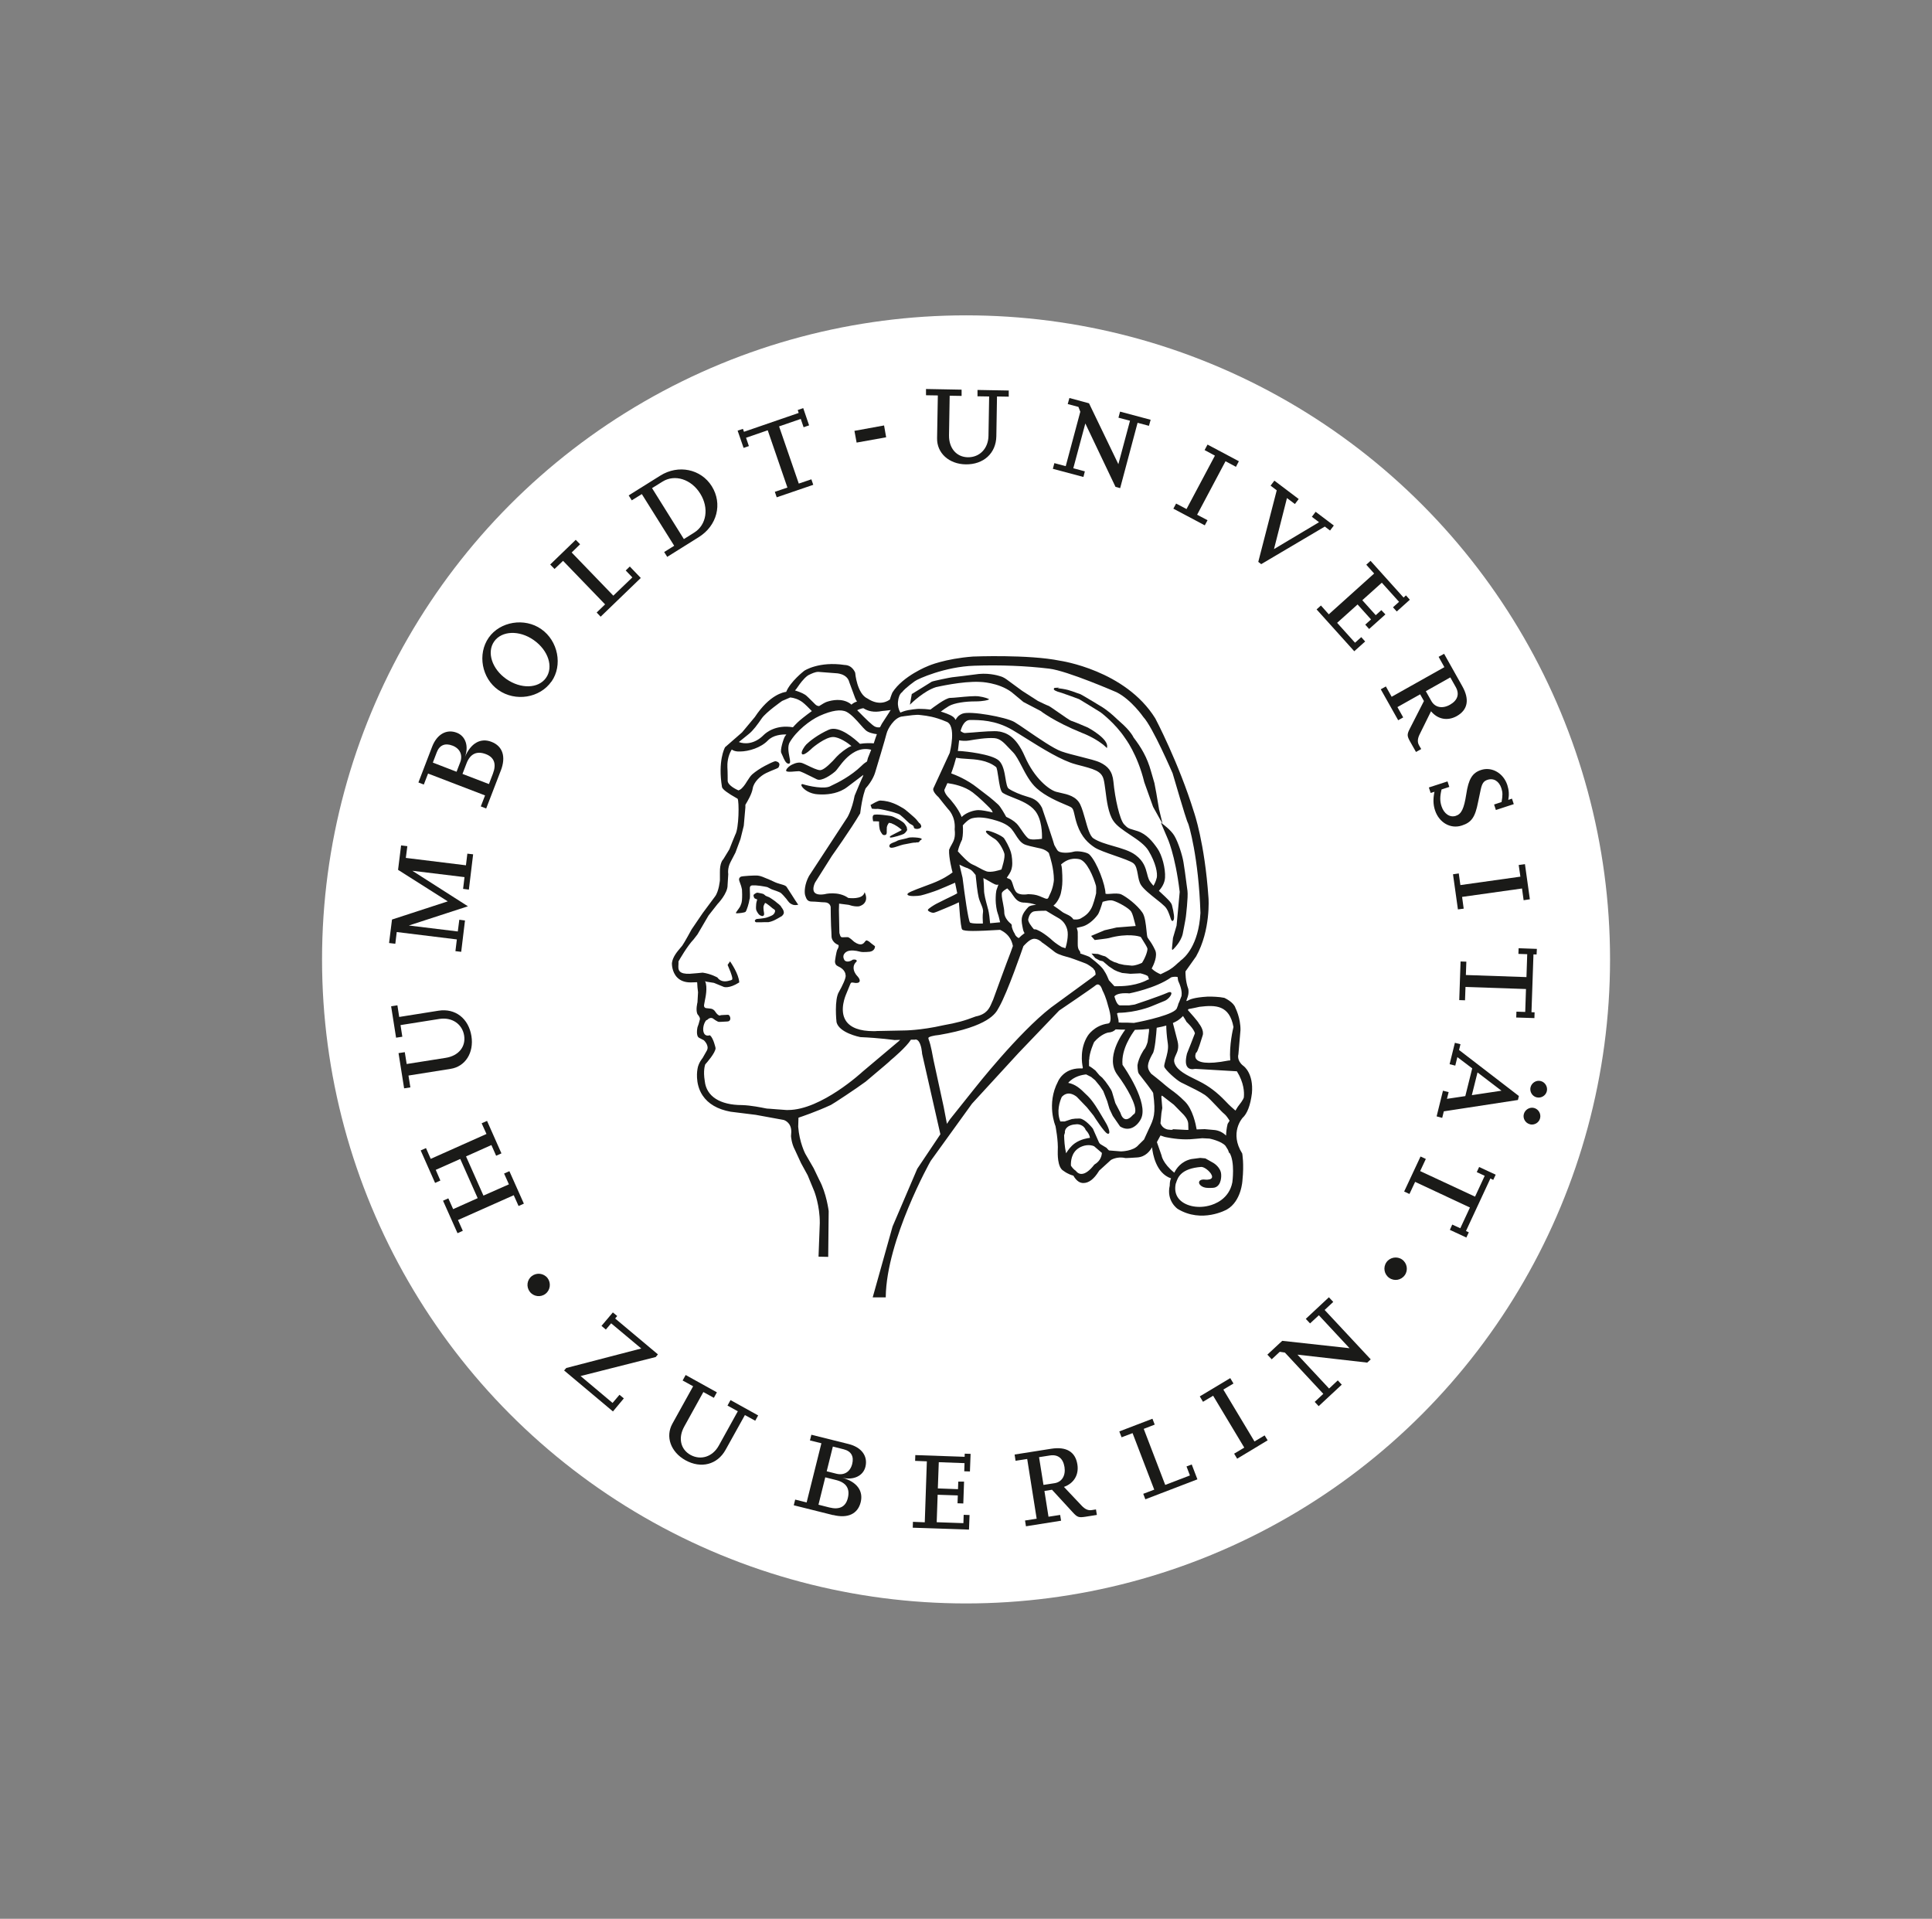 <?xml version="1.0" encoding="UTF-8"?><svg xmlns="http://www.w3.org/2000/svg" viewBox="0 0 204.09 202.68"><rect x="0" y="0" width="204.09" height="202.68" fill="#808080" stroke="none"/><defs><style>.cls-1{fill:none;}.cls-2{fill:#fff;}.cls-3{fill:#1a1a18;}</style></defs><g id="Bounding_Box"><rect class="cls-1" width="204.09" height="202.68"/></g><g id="Logo_Siegel"><circle class="cls-2" cx="102.05" cy="101.34" r="68.03"/><g><g><g><path class="cls-3" d="m57.63,136.66c.51-.39.6-1.15.21-1.66-.41-.52-1.15-.6-1.66-.21-.52.4-.61,1.14-.21,1.66.39.51,1.14.62,1.66.21h0Z"/><polygon class="cls-3" points="65.9 147.71 65.44 147.33 64.71 148.19 61.33 145.35 69.27 143.34 69.5 143.06 64.98 139.27 65.2 139.01 64.74 138.63 63.54 140.05 64 140.44 64.56 139.78 67.74 142.44 59.82 144.5 59.59 144.76 64.75 149.09 65.9 147.71 65.9 147.71"/><path class="cls-3" d="m80.09,149.51l-2.92-1.62-.32.58,1.09.6-2.01,3.63c-.65,1.18-1.9,1.58-2.99.98-1.06-.59-1.32-1.8-.66-2.99l2.02-3.65,1.11.61.32-.58-3.3-1.83-.32.58,1.11.61-2.19,3.95c-.76,1.37-.18,2.99,1.37,3.86,1.66.92,3.38.47,4.25-1.1l2.04-3.67,1.09.6.32-.58h0Z"/><path class="cls-3" d="m88.02,160.03c1.53.38,2.59-.11,2.9-1.35.3-1.21-.41-2.16-1.94-2.59,1.18.29,2.2-.19,2.44-1.15.28-1.13-.41-2.07-1.78-2.41l-3.93-.98-.15.6,1.21.3-1.56,6.25-1.21-.3-.15.6,4.16,1.04h0Zm-.84-3.98l1.16.29c1.06.27,1.47.91,1.22,1.91-.23.92-.89,1.25-1.96.98l-1.14-.29.72-2.9h0Zm.81-3.25l1.14.29c.79.2,1.1.75.89,1.56-.21.82-.85,1.22-1.66,1.02l-1.03-.26.65-2.61h0Z"/><polygon class="cls-3" points="102.42 160.03 101.8 160.01 101.77 160.89 98.95 160.79 99.05 157.89 101.18 157.96 101.15 158.79 101.76 158.81 101.84 156.5 101.23 156.5 101.2 157.3 99.07 157.22 99.17 154.45 101.89 154.55 101.86 155.41 102.46 155.43 102.53 153.57 101.91 153.55 101.9 153.88 96.69 153.7 96.67 154.31 97.91 154.36 97.69 160.8 96.44 160.75 96.42 161.37 102.36 161.57 102.42 160.03 102.42 160.03"/><path class="cls-3" d="m115.78,159.44l-.46.07c-.36.06-.7-.09-1.05-.46l-1.88-1.99c1.05-.37,1.6-1.28,1.42-2.38-.21-1.33-1.17-1.9-2.76-1.65l-3.87.61.1.66,1.23-.19,1,6.31-1.23.19.1.61,3.71-.59-.1-.61-1.23.19-.43-2.72.8-.13,2.17,2.36c.51.56.65.6,1.37.49l1.2-.19-.1-.61h0Zm-6.02-5.52l1.15-.18c.85-.13,1.39.3,1.54,1.22.14.9-.27,1.59-1.06,1.71l-1.16.18-.47-2.94h0Z"/><polygon class="cls-3" points="125.89 154.69 125.34 154.9 125.7 155.85 123.09 156.85 120.82 150.93 121.98 150.48 121.74 149.86 118.24 151.2 118.48 151.82 119.64 151.38 121.93 157.35 120.77 157.79 120.99 158.37 126.49 156.26 125.89 154.69 125.89 154.69"/><polygon class="cls-3" points="133.59 151.62 132.52 152.26 129.23 146.78 130.3 146.14 129.96 145.57 126.74 147.5 127.08 148.07 128.15 147.43 131.44 152.91 130.37 153.55 130.69 154.08 133.91 152.14 133.59 151.62 133.59 151.62"/><polygon class="cls-3" points="139.93 138.37 140.84 137.52 140.38 137.03 137.94 139.31 138.39 139.79 139.32 138.93 142.56 142.41 135.45 141.63 133.88 143.09 134.34 143.58 135.19 142.79 135.73 142.87 139.79 147.23 138.88 148.08 139.3 148.53 141.74 146.26 141.32 145.81 140.4 146.67 137.06 143.09 144.43 143.93 144.8 143.59 139.93 138.37 139.93 138.37"/><path class="cls-3" d="m148.11,133.04c-.53-.37-1.28-.24-1.65.29-.38.54-.24,1.28.29,1.65.54.38,1.27.25,1.65-.29.37-.52.25-1.27-.29-1.65h0Z"/><polygon class="cls-3" points="50.88 118.65 51.39 119.78 45.5 122.41 45 121.27 44.44 121.52 45.96 124.95 46.52 124.7 46.03 123.57 48.62 122.42 50.46 126.56 47.87 127.72 47.36 126.58 46.8 126.83 48.33 130.26 48.89 130.01 48.38 128.87 54.27 126.25 54.78 127.39 55.34 127.14 53.81 123.71 53.25 123.96 53.76 125.1 51.07 126.29 49.23 122.15 51.91 120.95 52.41 122.08 52.97 121.83 51.45 118.4 50.88 118.65 50.88 118.65"/><path class="cls-3" d="m41.32,106.31l.52,3.3.66-.1-.19-1.23,4.1-.65c1.33-.21,2.42.53,2.62,1.75.19,1.2-.6,2.15-1.95,2.36l-4.12.65-.2-1.25-.66.1.59,3.72.66-.1-.2-1.25,4.46-.71c1.54-.24,2.47-1.7,2.19-3.46-.3-1.87-1.71-2.96-3.48-2.68l-4.15.66-.19-1.23-.66.1h0Z"/><polygon class="cls-3" points="49.37 90.17 49.22 91.4 42.87 90.62 43.03 89.38 42.37 89.3 42.05 91.88 47.3 95.21 41.41 97.13 41.1 99.61 41.76 99.69 41.91 98.45 48.26 99.23 48.11 100.47 48.72 100.54 49.12 97.23 48.52 97.15 48.36 98.39 43.19 97.76 49.43 95.73 43.56 91.98 49.07 92.65 48.92 93.89 49.53 93.97 49.98 90.24 49.37 90.17 49.37 90.17"/><path class="cls-3" d="m52.9,81.41c.57-1.47.21-2.59-.98-3.05-1.16-.45-2.19.14-2.81,1.61.43-1.13.08-2.21-.85-2.57-1.08-.42-2.1.15-2.61,1.47l-1.45,3.78.57.22.45-1.16,6.02,2.31-.45,1.16.57.22,1.54-4h0Zm-4.05.35l.43-1.12c.39-1.02,1.09-1.35,2.05-.98.88.34,1.13,1.04.74,2.06l-.42,1.1-2.79-1.07h0Zm-3.13-1.2l.42-1.1c.29-.76.88-1,1.66-.7.79.3,1.11,1,.81,1.77l-.38.99-2.51-.97h0Z"/><path class="cls-3" d="m58.26,71.99c1.2-1.71.7-4.3-1.09-5.54-1.75-1.23-4.34-.81-5.54.9-1.22,1.74-.74,4.31,1.02,5.54,1.8,1.26,4.38.84,5.6-.9h0Zm-6.06-4.23c.8-1.14,2.66-1.22,4.18-.15,1.54,1.08,2.11,2.84,1.3,3.99-.8,1.14-2.66,1.2-4.2.12-1.51-1.06-2.08-2.82-1.28-3.96h0Z"/><polygon class="cls-3" points="66.53 59.84 66.1 60.26 66.8 60.99 64.79 62.92 60.39 58.36 61.28 57.49 60.82 57.02 58.12 59.63 58.58 60.1 59.48 59.24 63.92 63.84 63.03 64.7 63.45 65.14 67.69 61.05 66.53 59.84 66.53 59.84"/><path class="cls-3" d="m70.47,58.83l3.34-2.09c1.94-1.21,2.54-3.52,1.38-5.38-1.14-1.82-3.53-2.32-5.44-1.12l-3.34,2.09.33.52,1.06-.66,3.42,5.46-1.06.66.33.52h0Zm1.77-1.89l-3.36-5.38,1.11-.69c1.3-.81,3.04-.25,3.98,1.27.95,1.52.67,3.3-.64,4.12l-1.1.69h0Z"/><polygon class="cls-3" points="85.71 50.63 84.38 51.08 82.3 45.04 84.59 44.25 84.89 45.13 85.47 44.93 84.85 43.11 84.27 43.31 84.37 43.62 78.59 45.61 78.48 45.3 77.92 45.49 78.55 47.31 79.11 47.12 78.81 46.24 81.1 45.45 83.18 51.5 81.85 51.95 82.05 52.53 85.91 51.21 85.71 50.63 85.71 50.63"/><polygon class="cls-3" points="93.39 44.94 90.26 45.51 90.49 46.75 93.61 46.19 93.39 44.94 93.39 44.94"/><path class="cls-3" d="m106.6,41.25l-3.34-.06v.67s1.23.02,1.23.02l-.07,4.15c-.02,1.35-.94,2.29-2.18,2.27-1.21-.02-2.01-.97-1.99-2.33l.07-4.17,1.26.02v-.66s-3.76-.07-3.76-.07v.66s1.25.02,1.25.02l-.08,4.52c-.03,1.56,1.25,2.73,3.02,2.76,1.89.03,3.21-1.17,3.24-2.97l.07-4.2,1.24.02v-.66h.01Z"/><polygon class="cls-3" points="120.17 44.66 121.37 44.98 121.55 44.34 118.32 43.48 118.15 44.12 119.37 44.44 118.14 49.03 115.04 42.6 112.97 42.04 112.79 42.68 113.92 42.98 114.12 43.49 112.58 49.24 111.38 48.92 111.22 49.52 114.45 50.38 114.6 49.79 113.38 49.46 114.65 44.73 117.84 51.43 118.33 51.56 120.17 44.66 120.17 44.66"/><polygon class="cls-3" points="127.56 54.95 126.46 54.37 129.46 48.72 130.56 49.31 130.87 48.72 127.56 46.96 127.25 47.54 128.34 48.13 125.34 53.77 124.24 53.19 123.95 53.73 127.27 55.49 127.56 54.95 127.56 54.95"/><polygon class="cls-3" points="139.95 55.62 140.5 56.04 140.9 55.51 138.98 54.06 138.58 54.59 139.34 55.16 134.58 58 135.95 52.61 136.79 53.24 137.19 52.71 134.62 50.77 134.22 51.3 134.87 51.79 132.92 59.35 133.23 59.59 139.95 55.62 139.95 55.62"/><polygon class="cls-3" points="144.21 67.76 143.8 67.3 143.14 67.89 141.25 65.79 143.41 63.85 144.83 65.43 144.22 65.98 144.63 66.44 146.35 64.9 145.92 64.45 145.33 64.98 143.91 63.4 145.97 61.55 147.79 63.57 147.15 64.15 147.55 64.59 148.93 63.35 148.52 62.89 148.27 63.12 144.78 59.24 144.33 59.65 145.16 60.58 140.37 64.89 139.54 63.96 139.08 64.37 143.06 68.79 144.21 67.76 144.21 67.76"/><path class="cls-3" d="m151.53,83.64c-.15.73-.14,1.35.06,1.95.43,1.31,1.65,2,2.83,1.61,1.03-.33,1.41-.88,1.72-2.48.08-.39.18-.84.28-1.33.14-.64.31-.89.72-1.02.65-.21,1.22.15,1.46.89.14.43.15.74.02,1.46l-.79.26.19.58,1.89-.62-.19-.58-.39.13c.1-.54.07-1.03-.1-1.56-.41-1.26-1.63-1.97-2.77-1.6-.93.3-1.33.96-1.57,2.57-.24,1.53-.51,2.09-1.11,2.28-.62.2-1.24-.22-1.5-1.01-.18-.54-.18-1.02,0-1.78l.82-.27-.19-.58-1.97.64.19.58.41-.13h0Z"/><polygon class="cls-3" points="154.62 95.98 154.45 94.74 160.78 93.85 160.95 95.09 161.61 94.99 161.09 91.28 160.43 91.37 160.61 92.6 154.27 93.49 154.1 92.26 153.49 92.35 154.01 96.06 154.62 95.98 154.62 95.98"/><polygon class="cls-3" points="154.76 105.66 154.81 104.25 161.2 104.47 161.12 106.89 160.19 106.86 160.17 107.48 162.09 107.54 162.11 106.93 161.78 106.92 161.99 100.81 162.32 100.82 162.35 100.23 160.42 100.16 160.4 100.76 161.33 100.79 161.25 103.21 154.85 102.99 154.9 101.58 154.29 101.56 154.15 105.64 154.76 105.66 154.76 105.66"/><path class="cls-3" d="m152.35,118.08l.17-.69,7.83-1.2.1-.42-6.32-4.86.15-.61-.59-.15-.56,2.26.6.15.22-.9,1.57,1.19-.73,2.93-1.94.29.18-.71-.6-.15-.67,2.71.59.16h0Zm9.26.68c.48.12.97-.18,1.08-.64.12-.48-.17-.97-.65-1.09-.46-.11-.95.18-1.07.66-.12.46.18.95.64,1.06h0Zm.71-2.85c.48.12.97-.18,1.08-.64.12-.47-.18-.97-.65-1.08-.46-.12-.95.18-1.07.66-.11.46.18.95.64,1.06h0Zm-6.24-2.63l2.53,1.93-3.13.47.6-2.4h0Z"/><polygon class="cls-3" points="148.89 126.12 149.49 124.84 155.28 127.55 154.26 129.74 153.41 129.35 153.16 129.91 154.9 130.72 155.16 130.17 154.86 130.03 157.44 124.48 157.74 124.63 158 124.08 156.25 123.27 156 123.81 156.84 124.2 155.82 126.4 150.02 123.7 150.62 122.42 150.06 122.16 148.33 125.86 148.89 126.12 148.89 126.12"/></g><path class="cls-3" d="m150.13,79.12l-.23-.4c-.18-.32-.16-.69.06-1.14l1.21-2.45c.71.86,1.75,1.05,2.72.51,1.17-.66,1.37-1.76.58-3.16l-1.92-3.42-.58.32.61,1.09-5.57,3.13-.61-1.09-.54.3,1.84,3.27.53-.3-.61-1.09,2.4-1.35.4.71-1.46,2.86c-.35.67-.34.82.02,1.46l.6,1.06.54-.3h0Zm3.08-7.56l.57,1.01c.42.75.2,1.41-.61,1.87-.8.45-1.58.3-1.97-.4l-.58-1.03,2.59-1.46h0Z"/></g><g><path class="cls-3" d="m114.89,76.84c-.06-.03-1.54-.66-1.75-.71-.1-.02-.85-.54-1.39-.92-.64-.45-.93-.64-1-.66-.12-.03-.78-.35-1.11-.51l-1.65-1.06-1.65-1.21s-.32-.25-.68-.34c-.01,0-1-.36-2.26-.24-.76.1-2.75.35-2.83.35-.09,0-2.02.39-2.15.47-.02.01-1.58.99-2.08,1.29h-.02s-.2,1.14-.2,1.14l.13-.13s1.36-1.34,2.63-1.73c.03,0,2.75-.65,4.64-.55.02,0,1.94.04,3.34,1.08l1.25,1.04,1.82.95s1.37,1.1,4.38,2.32c.02,0,1.63.62,2.54,1.52l.08.08.02-.11c.16-.88-1.96-2.02-2.05-2.07Z"/><path class="cls-3" d="m122.45,85.55l-.3-1.77-.2-1.06-.35-1.21c-.42-1.53-1.05-2.56-1.86-3.62-.01-.03-.3-.68-1.44-1.66-.09-.08-.2-.18-.32-.29-.4-.38-1.01-.95-1.81-1.41-.19-.12-1.92-1.16-2.03-1.2-.04-.01-.15-.05-.29-.1-.35-.13-.88-.32-1.03-.35-.39-.1-.83-.16-1.1-.19l.2-.06-.54.03v.02s-.06.05-.06.1c0,.09.11.22.87.42.18.05,1.8.65,1.8.65.02.01,1.95,1.18,2.27,1.39.02.01,1.56,1.17,2.57,2.7.01.02,1.32,1.69,2.05,4.69l.93,2.6,1,1.79-.35-1.46Z"/><path class="cls-3" d="m125.32,93.2c-.09-.71-.21-1.59-.3-2.11-.12-.76-.57-2.15-.96-2.8-.37-.63-1.23-1.24-1.26-1.27l-.17-.12.67,1.57s.83,1.7,1.32,5.74l-.33,3.56-.38,1.3c-.13,1.23-.13,1.24-.06,1.25h.03s.02-.01.02-.01c.03-.03.84-.78,1.04-1.67.01-.06.29-1.46.33-1.79,0-.02.26-2.11.17-2.76-.03-.2-.07-.52-.12-.88Z"/><path class="cls-3" d="m131.31,112.56c-.68-.55-.5-1.15-.49-1.19l.22-2.56c.02-1.27-.53-2.34-.53-2.34-.18-.61-1.13-1.05-1.18-1.07-.56-.12-1.33-.13-1.62-.13h-.12c-1.5.09-1.91.31-2.11.42-.09.05-.11.05-.16.04,0-.02.03-.12.06-.2.09-.22.23-.59.15-1.06-.32-.85-.3-1.73-.3-1.86l1.12-1.58c1.56-2.77,1.32-6.17,1.31-6.2-.4-5.83-1.52-9.01-1.53-9.04-1.6-5.18-4.06-9.86-4.09-9.91-3.16-5.09-10.01-6.08-10.07-6.09-3.34-.68-9.14-.44-9.19-.44-2.98.23-4.71.98-4.72.99-.03.01-2.68,1.05-3.79,2.81-.02.04-.18.43-.26.73-.21.17-1.1.74-2.36-.09-1.12-.5-1.31-2.69-1.31-2.73,0,0-.28-.8-1.11-.82-2.73-.41-4.26.6-4.28.62-.06.05-1.44,1.12-1.9,2.22-.26.03-1.74.28-3.31,2.66l-1.35,1.62-1.81,1.58v.02c-.04.06-.76,1.45-.31,4.18.06.24.58.63,1.6,1.2.02.01.03.02.05.03.17.27.15,3.12-.25,3.8-.03.05-.53,1.3-.62,1.54l-.64,1.05c-.06.05-.38.4-.36,1.39v.82s-.1,1.18-.52,1.73l-1.3,1.75-1.17,1.72s-.77,1.42-.99,1.72c-.05.06-.11.14-.2.24-.32.38-.81.94-.89,1.6,0,.04-.03.93.57,1.53.34.34.81.51,1.39.51h.08l.61-.02s0,.03.02.04c0,.1.02.34.03.5l.06.52-.06,1.06s-.23.88.02,1.29c0,0,.26.26.24.5l-.14.51-.12.34c-.02.1-.19.95.19,1.12l.48.25s.6.54.33,1.07l-.46.81s-.45.52-.54,1.16c0,.02-.31,1.51.54,2.79.59.89,1.59,1.47,2.96,1.72l2.66.33,2.95.54s.82.22.8,1.27l-.03.44s.05.78.41,1.44l.65,1.41.7,1.28.7,1.7s.6,1.53.58,3.36l-.13,3.48v.06s.96.02.96.02h.06l.05-4.84s-.23-1.89-1-3.3l-.59-1.23-.88-1.52s-.63-1.2-.75-2.86l.03-.95c.27-.09,1.88-.63,3.43-1.35.18-.08,2.69-1.73,3.67-2.46,1.99-1.68,2.53-2.13,2.65-2.27,0,0,0,0,0,0h0c.2-.16,1.63-1.37,2.13-2.16h.43s.03-.02.04-.02c.1,0,.18.03.26.1.39.34.45,1.39.45,1.41l1.93,8.5-2.44,3.64-2.61,6.1-2.08,7.42-.02.07h1.38v-.06c.08-6.02,4.7-14.29,4.75-14.36l4.36-6.04,4.92-5.36,4.29-4.48c.14-.1,3.51-2.37,3.9-2.7.1-.06.2-.07.29-.03.25.11.37.57.38.59.41.79.57,1.57.58,1.58.41,1.29.28,1.72.17,1.85-.07.08-.16.08-.15.08h0s0,0,0,0c-1.48.2-2.16,1.3-2.16,1.31-.84,1.33-.62,2.85-.51,3.35-.02.03-.03.06-.04.09-.08,0-.17-.01-.25-.01-1.79,0-2.34,1.39-2.34,1.4-1.24,2.35-.27,4.68-.26,4.69,0,.02.31,1.54.24,2.64,0,.18-.07,1.72.6,2.09.5.37.93.48,1.05.51.07.13.41.71.91.77.05,0,.1.01.15.01.57,0,1.12-.42,1.63-1.25.02-.04.04-.07.05-.07.06-.06,1.21-1.11,1.22-1.11,0,0,.64-.41,1.51-.21.11.02,1.07-.05,1.26-.06.91-.05,1.39-.73,1.58-1.08.07.69.41,2.75,2.01,3.29-.15.27-.14.68-.14.75-.38,1.64.82,2.46.83,2.47,2.56,1.56,5.18.08,5.2.07,1.55-.88,1.65-3.07,1.65-3.09.18-1.75-.02-2.79-.02-2.8v-.02c-1.39-2.2.02-3.75.03-3.77.49-.44.83-1.32.99-2.6h0c.19-2.11-.86-2.87-.91-2.9Zm-1.43,9.2c.6.98.3,3.11.3,3.13-.34,1.76-1.85,2.32-2.49,2.47-1.26.32-2.57,0-3.18-.75-.34-.43-.44-.97-.31-1.58.02-.04.04-.07.05-.13.17-.51.49-1.48,2.66-1.64.37,0,1.12.63,1.13,1.04,0,.19-.17.29-.51.31-.03,0-.05,0-.08,0-.15,0-.28-.02-.29-.02-.24,0-.39.07-.46.18-.07.11-.02.24-.02.24,0,.02.2.47.96.47.05,0,.11,0,.17,0,.02,0,.05,0,.09,0,.18,0,.36-.02.42-.04.76-.22.69-1.35.68-1.39-.04-.75-.79-1.19-.82-1.21l-.85-.48-.54-.05-.93.12c-1.09.23-1.61,1.02-1.81,1.44-1.23-.99-1.35-1.81-1.35-1.83l-.49-1.4c.09-.16.21-.39.38-.7l.44.15s1.12.26,2.24.26c.15,0,.3,0,.44-.01.11,0,1.26-.11,1.3-.11l.76.04s1.25.25,1.69.77l.26.42c.07.2.13.33.13.35Zm-17.39-2.16v-.02s-.02-.23.18-.44c.21-.24.59-.37,1.11-.39.03,0,.67.01.9.58v.02s.4.37.46.84c-.21.02-.96.13-1.59.57-.45.32-.75.76-.93,1.06-.16-.68-.2-1.39-.21-1.9l.09-.3Zm1.49,1.65c.5-.3,1.11-.38,1.59-.18l.83.71c-.02.31-.14.85-.79,1.23l-.02.02c-.49.64-.96.97-1.35.97-.01,0-.02,0-.04,0-.36-.02-.54-.32-.55-.32l-.02-.02c-.2-.13-.36-.32-.5-.53-.02-.43.03-1.37.84-1.87Zm2.92,0l-.63-.38s-.15-.1-.2-.25l-.62-1.4h0c-.03-.05-.81-1.02-1.38-1.07h-.13c-.32,0-.49.02-.57.04-.03,0-.05,0-.06,0-.07,0-.6.19-.85.27h-.45c-.43-1.05-.06-2.12.15-2.59.13-.14.29-.27.51-.33.32-.09.69.02,1.07.31l1.08,1.12.7.87c.11.18,1.1,1.72,1.44,1.89h0s.07.03.1.03c.04,0,.07-.02.09-.04.15-.17-.17-.89-.45-1.32-.09-.14-.19-.31-.31-.52-.39-.66-.92-1.56-1.48-2.11-.07-.07-.14-.14-.21-.2-.58-.58-1.07-1.03-1.86-1.19.59-.68,1.46-.85,1.9-.89h0s.53.27.53.27l.41.34.5.61.36.53.42,1.07.24.82.35.74.76,1.1.02.02c.25.16.5.24.76.24.11,0,.21-.02.32-.04.53-.14.93-.62,1.12-1.01.84-1.68-1.74-5.41-1.95-5.7-.17-1.64.99-3.27,1.31-3.7.56-.01,1.05-.05,1.49-.1v.24s-.15,1.14-.15,1.14c-.05.18-.21.66-.37.79-.02.03-.57.82-.7,1.65,0,.07,0,.7.14.91.56.71,1.46,1.88,1.52,2.05v.02c.29,2.21.08,2.66-.49,3.84-.14.29-.3.64-.48,1.05l-.58.57c-.54.67-1.85.68-1.86.68l-1.26-.1c-.07-.06-.16-.16-.25-.26Zm-1.84-9.31c.01-.75.48-1.78.52-1.87.75-.87,1.47-1,1.47-1,.36-.02.62-.14.81-.34.36.02.68.03,1.01.03-.3.4-2.18,2.99-.82,4.79,1.02,1.35,2.02,3.18,1.87,3.91-.03.13-.08.21-.18.26h-.01c-.34.39-.63.55-.87.49-.36-.09-.49-.64-.5-.66l-.54-1.03-.34-1.15c-.07-.3-.68-1.1-.71-1.14l-.33-.39-.3-.26-.43-.51-.35-.27-.24-.16s-.05-.02-.08-.03c0-.25,0-.5,0-.68Zm-40.36-4.2c.12-.14.33-.28.58-.18.08.06.51.38.67.38,0,0,.32,0,.86-.04.18,0,.26-.08.3-.15.08-.14.03-.33-.04-.44-.05-.08-.11-.12-.17-.12h0c-.18,0-.75.04-.75.04h-.02s-.02.02-.02.02c0,0-.04.02-.1.02-.08-.01-.25-.09-.49-.46-.05-.09-.22-.22-.35-.25-.07-.02-.18-.03-.37-.05l-.18-.02c-.09,0-.16-.05-.2-.1-.08-.11-.04-.27-.04-.27l.1-.54c.01-.06.31-1.3,0-1.95.03.02.07.04.12.06l.82.13,1.05.43s.55.2,1.59-.46l.03-.02v-.03c-.06-.88-.89-2.07-.92-2.12l-.05-.07-.25.36v.03s.23.55.3.73c.17.47.22.69.18.78-.03.06-.1.08-.23.12h-.04c-.32.11-.92.21-1.28-.3l-.02-.02s-.65-.38-1.55-.51c-.01,0-1.08.11-1.37.12-.52.02-.86-.06-1.04-.24-.19-.2-.17-.48-.15-.76,0-.11.01-.21,0-.3.09-.17.95-1.66,1.6-2.33l.41-.53,1.17-2,.95-1.21s1.09-1.12,1.06-2.01l.07-1.14h0s0-.02,0-.02c0,0-.11-.61.25-1.28l.51-.98.53-1.43.35-1.41.17-1.94v-.27c.2-.33.68-1.13.77-1.71.11-.7.81-1.34,1.42-1.64.34-.16.65-.29.88-.38.2-.08.34-.14.39-.18h.01s.18-.24.11-.44c-.05-.13-.18-.21-.39-.25,0,0,0,0-.02,0-.16,0-.85.35-1.11.49-.49.26-.97.58-1.32.88-.2.17-.38.46-.56.74-.12.2-.24.38-.36.53l-.03.03c-.18.21-.28.32-.52.41-.66-.29-1.11-.67-1.14-.98,0-.01,0-1.1-.03-1.46-.02-.37.02-1.18.46-1.88.15.11.35.19.65.21.07,0,.14,0,.21,0,.94,0,2.23-.41,2.95-1.16.55-.57,1.42-.65,1.96-.64-.06.07-.12.15-.15.2-.15.24-.55,1.49-.38,1.77.04.07.09.18.14.31.15.36.34.81.63.81.04,0,.08-.02.11-.05.08-.1.04-.33-.03-.67-.09-.47-.21-1.13.03-1.54.72-1.22,2.13-2.32,3.15-2.79,1.31-.59,2.28-.73,2.87-.42.49.26,1.02.85,1.44,1.33.2.23.39.44.55.59.29.27.8.38,1.2.43-.1.27-.21.59-.33.97-.34-.03-.89-.04-1.46.05-.52-.5-2.2-1.98-3.29-1.49-1.17.52-2.06,1.24-2.37,1.55-.2.2-.54.73-.49.95.01.05.04.09.09.11.01,0,.03,0,.05,0,.26,0,.83-.53,1-.7.01-.01,1.35-1.14,2.17-1.14h0c.67,0,1.59.65,1.94.95-.12.05-.24.1-.35.17-.81.51-1.16.9-1.41,1.18-.07.08-.13.15-.19.21l-.05.05c-.6.62-1.04.94-1.31.94h0c-.3,0-.87-.28-1.33-.5-.23-.11-.44-.21-.56-.25-.3-.1-.66-.04-1.08.17-.22.11-.51.32-.61.57-.02.04-.01.07.01.1.08.1.36.1.98.04.15-.01.28-.02.35-.02.18,0,.77.3,1.25.54.25.13.49.25.65.32.07.03.15.05.23.05.63,0,1.57-.76,1.68-.86.12-.1.25-.27.42-.5.38-.5.9-1.18,1.73-1.62.68-.35,1.29-.3,1.68-.19-.11.28-.24.61-.35.88-.03.12-.06.23-.09.35-.16.1-.36.24-.61.49-1.08,1.04-2.44,1.74-3.16,2.07-.03.02-.05.02-.06.03-.6.38-2.33.02-2.96-.19-.06-.02-.1,0-.12.02-.02.02-.04.05-.02.12.07.23.58.75,1.44.9,0,0,.31.05.76.05.71,0,1.8-.13,2.66-.8l1.68-1.27c-.02.06-.04.13-.04.15-.1.18-.8,1.85-.88,2.05-.29,1.52-.77,2.29-.77,2.29l-4.05,6.19c-.47.86-.51,1.72-.4,2.06.13.4.25.64.69.64.2,0,.47.02.72.04.21.02.42.04.55.04.02,0,.04,0,.06,0,.62,0,.67.49.67.5,0,.07.02,1.84.04,1.99.02.18.05,1.08.05,1.09,0,0-.04.62.73.93.06.11.01.28-.14.53-.06.12-.26,1.19-.22,1.31,0,.02.01.04.02.06.02.1.06.24.3.35.78.34.79.88.79.9v.02c.11.24-.37,1.21-.69,1.77-.51.8-.28,3.11-.26,3.22.28,1.12,2.41,1.55,2.51,1.57,2.09.09,3.59.31,3.62.31l.59-.02c-.06.06-.11.1-.17.16l-3.8,3.2s-4.36,4.05-7.87,4.05c-.06,0-.13,0-.19,0-.07,0-.58-.04-1.08-.08-.57-.05-.93-.07-.96-.07,0,0-.08-.02-.17-.03-.41-.08-1.5-.31-2.46-.34-2.33,0-3.77-.92-3.94-2.53-.19-1.14.03-1.7.05-1.77.1-.11,1.1-1.23,1.09-1.72,0-.04-.23-1.04-.57-1.33l-.02-.02h-.03c-.28.08-.47,0-.58-.18-.21-.34-.1-1.05.22-1.42Zm52.11-11.29c-.2,3.42-1.66,4.71-2.1,5.02-.02.01-.03.03-.04.04,0,0,0,0,0,.01-.08.07-.17.14-.26.22-.31.29-.65.61-1.22.88-.1.05-.2.1-.3.15-.09.04-.18.09-.29.14-.28-.12-.65-.31-.94-.6.23-.43.64-1.35.37-1.94-.24-.52-.45-.83-.61-1.05-.07-.1-.14-.2-.19-.28-.05-.09-.09-.42-.12-.77-.07-.67-.16-1.5-.44-1.89-.57-.82-1.67-1.64-2.21-1.9-.28-.13-.74-.1-1.11-.07-.24.02-.51.04-.57-.02,0-.87-.88-3.33-1.71-4.14-.25-.24-1.26-.41-1.68-.28-.39.12-1.45.21-1.69-.16-.03-.04-.05-.08-.08-.12-.04-.06-.07-.12-.11-.19-.03-.06-.07-.13-.11-.19,0-.02-.03-.05-.03-.06,0-.1-.99-3.03-1.3-3.93-.44-.85-1.04-1.02-1.62-1.19-.6-.17-1.47-.52-1.9-.83-.17-.12-.25-.58-.33-1.06-.11-.68-.25-1.46-.68-1.88-.75-.73-3.76-1-3.88-1.01-.07,0-.28-.03-.48-.02.02-.11.03-.19.03-.19l.11-.94c.27.05.65.09,1.06.02.63-.11,1.81-.31,2.66-.25.62.05,1.01.48,1.52,1.02.14.15.28.3.44.46.32.32.61.88.92,1.47.42.81.9,1.73,1.58,2.34.94.85,2.29,1.42,3.1,1.76.2.09.37.15.47.21.28.14.32.34.42.77.06.27.14.63.3,1.11.47,1.35,1.2,1.98,1.85,2.41.38.25,1.26.56,2.12.86.83.29,1.7.59,1.97.81.29.23.37.68.46,1.16.07.4.14.81.34,1.13.28.44.98,1,1.61,1.5.36.28.69.55.9.76.3.3.45.77.57,1.11.08.26.13.4.22.43,0,0,.01,0,.02,0,.02,0,.05,0,.08-.04.18-.18.08-.79-.13-1.63-.07-.3-.55-.74-1.1-1.25-.09-.08-.18-.17-.28-.26.26-.29.61-.77.65-1.39.06-.97-.31-2.39-.82-3.11-.5-.71-1.12-1.49-2.08-1.81-.22-.07-.39-.12-.52-.16-.45-.13-.53-.16-.9-.55-.47-.49-.97-2.77-1.13-4.5-.11-1.16-.63-1.65-1.37-2.02-.42-.21-1.24-.41-2.11-.63-.71-.18-1.45-.36-2.01-.56-.83-.29-2.42-1.39-3.58-2.18-.59-.41-1.11-.76-1.4-.93-.91-.52-4.66-1.19-5.47-.88-.42.16-.63.43-.73.66-.14-.25-.27-.33-.31-.35-.25-.2-1.03-.46-1.07-.47-.06-.02-.13-.03-.19-.05.22-.17.54-.4.86-.59.59-.34,1.79-.49,2.71-.49,1,0,1.42-.16,1.43-.17l.12-.05-.11-.06s-.35-.17-1.02-.26c-.43-.05-1.34.03-2.06.1-.41.04-.76.07-.94.07-.48,0-1.87,1.07-2.08,1.23-.42-.05-.8-.07-1-.07-.03,0-.05,0-.07,0-.36-.03-1.23.12-1.27.13-.36.06-.76.22-.84.26-.18-.32-.29-.7-.25-1.14.04-.45.19-.83.4-.99h.01c.37-.49,1.38-1.19,1.39-1.2.29-.22,3.15-1.52,6.26-1.62,2.76-.09,5.43.01,7.92.31,1.92.23,7.08,2.48,7.13,2.5,1.55.79,2.79,2.58,2.81,2.61.98,1.04,3.07,5.9,3.09,5.94,1.29,4.4,1.54,5.13,1.62,5.25h0c.09.14,1.13,3.63,1.32,9.48Zm-1.99,8.66s0,.06-.01.1l-.24.62c-.04.08-.07.16-.11.24,0,0,0,.04,0,.06l-.13.34c-.16.66-3.35,1.36-4.55,1.58l-.69-.03h-.59l-.33-.02c0-.2-.03-.35-.04-.37l-.13-.58c.05-.05.16-.07.2-.07,1.83-.03,3.41-.67,3.42-.68.05-.02,1.03-.43,1.41-.58.33-.13.69-.54.71-.76.01-.08-.02-.12-.05-.14-.07-.05-.19-.04-.36.04-.78.35-3.45,1.25-3.47,1.25l-.61.09h-.93c-.28,0-.48-.53-.6-.95.06-.08.3-.34,1.17-.34.12,0,.25,0,.4.02h.01s2.79-.53,4.43-1.7c.14-.04.44-.09.67-.03.02.23.06.39.06.4.46.99.36,1.47.36,1.48v.02s0,.02,0,.02Zm4.86,13.6v.02c-.11.45-.15.86-.16,1.22-.32-.31-.76-.57-1.36-.6-.06,0-.61-.05-.9-.08l-.85.03c-.08-.5-.41-2.13-1.24-2.95-.63-.63-1.05-.94-1.42-1.21-.2-.15-.38-.28-.58-.45-.57-.5-1.57-1.28-1.57-1.28-.48-.6-.45-1,.14-2.08.26-.25.41-2.19.45-2.77.39-.07.73-.15,1.01-.23,0,.34.04,1.08.17,1.93.08.57-.11,1.23-.25,1.71-.09.34-.16.58-.13.71.1.33,1.29,1.42,1.78,1.66.1.05.23.11.39.19.64.31,1.71.84,2.14,1.14.31.21.81.75,1.26,1.22.33.35.61.65.77.77.19.15.4.46.56.72-.09.15-.17.28-.21.34Zm-7-2.77l.02-.21.11.04,1.19.92,1.01,1.03s.49.49.51.96l.02.67h-.24s-1.36-.07-1.36-.07h-.02l-.02.02s-.11.09-.33.03h-.02s-.01,0-.02,0c-.13,0-.7-.06-.94-.67l.1-1.09.09-.53h0s-.09-1.09-.09-1.09Zm-.5-23.18c-.07.32-.22.61-.33.8-.23-.25-.42-.49-.5-.69-.08-.2-.13-.39-.18-.6-.17-.64-.35-1.3-1.21-1.95-.59-.45-1.48-.7-2.34-.95-.77-.22-1.57-.45-2.12-.82-.37-.24-.62-1.13-.86-2-.16-.57-.33-1.16-.53-1.58-.42-.86-1.33-1.06-2.06-1.22-.18-.04-.35-.08-.5-.12-.74-.22-2.29-1.42-3.29-3.73-.98-2.26-2.08-2.5-2.67-2.63h-.05c-.41-.1-1.83.02-2.78.1-.41.03-.73.06-.84.06-.13,0-.3-.1-.45-.21.13-.49.42-1.17,1.01-1.17,1,0,2.67,0,4.46,1.05.44.26.94.57,1.48.91,1.66,1.04,3.73,2.33,5.21,2.72l.14.04c1.82.47,2.57.66,2.81,1.54.08.29.13.72.2,1.22.13,1.06.3,2.38.82,3.16.36.55,1.05,1,1.78,1.49.77.51,1.57,1.05,1.95,1.69.76,1.27.98,2.36.86,2.89Zm-5.05,10.75c-.1-.25-.27-.65-.49-.97-.18-.33-.66-.79-1.53-1.45-.07-.05-.49-.21-1-.38.02-.08.01-.16-.05-.25l-.06-.08q-.16-.22-.15-.67v-.23c.01-.51,0-.62,0-.74,0-.06,0-.12,0-.24,0-.15-.05-.31-.11-.49.16-.04.35-.08.55-.13.54-.12,1.21-.62,1.68-1.27.15-.21.35-.82.51-1.35.35-.1.79-.22,1.11-.12.54.16,1.67.78,1.91,1.16.14.23.26.69.37,1.13.03.13.07.26.1.38l-2.02.16-1.26.29-1.43.6.36.41.02.02h.03c.14-.02,1.35-.16,1.46-.2,1.99-.56,3.25-.17,3.26-.16h.02s.08.05.12.07c.05.08.09.15.14.23.25.4.51.81.54.96.03.23-.19.92-.57,1.51-.23.11-.66.29-1.07.3l-.82-.08-.55-.12c-.1-.05-.35-.15-.41-.15-.05,0-.3-.13-.51-.24-.49-.39-.55-.4-.57-.4-.05,0-.4-.12-.72-.24l-.69-.05.41.49.44.24.36.09.62.53.57.38.35.16.48.16.88.09,1.06-.05c.38.09.79.24.8.33l.11.3c-.06.02-.1.04-.17.06-.01,0-1.1.67-3.07.67-.14,0-.28,0-.42,0l-.59-.64s0,0,0,0Zm-4.95-3.46c-.59-.34-.96-.66-1.15-.84-.04-.03-.07-.06-.09-.08-.97-.81-1.49-.95-1.52-.96-.05,0-.11-.01-.16-.01-.01,0-.03,0-.04,0-.27-.31-.66-.82-.6-1.08.09-.4.26-.66.51-.78.17-.08.87-.1,1.37-.1.01,0,.02.01.04.02.35.22,1.22.73,1.23.73.49.26.82.68.97,1.24.18.65-.11,1.73-.19,1.97-.18-.06-.32-.11-.37-.12Zm-2.1-11.45c-.51.07-1.22.15-1.48-.06-.22-.19-.46-.52-.68-.85-.19-.27-.36-.53-.53-.7-.29-.29-.69-.52-1.1-.71-.15-.27-.59-1.07-.86-1.31-.7-.64-1.18-1-1.61-1.32-.19-.14-.37-.28-.56-.43-1.11-.89-2.34-1.37-2.78-1.53.25-.67.41-1.22.52-1.65.32.06.67.09,1.05.11,1.04.06,2.23.13,3.17.87.09.07.17.61.24,1.08.11.73.22,1.49.47,1.65.3.19.7.34,1.12.51.81.32,1.74.69,2.3,1.39.72.9.74,2.42.72,2.95Zm5.72,5.72c-.11.48-.32,1.28-.53,1.65-.31.56-.68.8-1.1,1.04-.24.14-.56.13-.79.1-.14-.25-.4-.4-.71-.54-.19-.09-.39-.18-.54-.31-.22-.17-.56-.41-.85-.6.38-.29.7-.91.79-1.33.15-.66.17-1.12.15-1.74v-.11c-.02-.53-.04-.94-.13-1.17.35-.3.94-.75,1.91-.56.81.16,1.51,1.89,1.77,2.79.04.15.03.47.02.78Zm-13.06-10.63c.72.55,1.51,1.35,1.81,1.65l.09.1c.11.1.17.24.23.38-.57-.14-1.16-.25-1.51-.25-.43,0-1.15.21-1.62.59-.06.05-.1.09-.15.14-.37-.95-1.25-1.91-1.29-1.95-.59-.59-.54-.92-.54-.92.12-.25.22-.48.32-.71.64.09,1.8.32,2.67.98Zm-1.11,4.99c.11-.47.11-1.04.08-1.5.26-.3.63-.66.99-.75.7-.18,1.54-.03,2.11.12.58.16,1.56.42,2.07,1.05.14.17.27.37.39.56.25.39.5.79.89,1,.26.14.96.29,1.42.39.13.03.25.05.33.07.43.1.7.28.9.49,0,.01,0,.03,0,.04.12.35.52,1.6.52,2.78,0,.19-.11.94-.43,1.55-.04.07-.06.14-.09.2-.06.16-.11.26-.23.26-.04,0-.09-.01-.15-.03-.16-.06-.27-.11-.37-.15-.16-.07-.29-.13-.53-.2-.39-.11-.91-.11-.93-.11,0,0-.95.19-1.29-.27-.16-.22-.24-.48-.31-.72-.09-.3-.17-.56-.4-.63-.1-.03-.17-.07-.25-.11.03-.04.06-.08.08-.12.33-.48.42-.68.48-1.08.06-.4-.01-1.15-.12-1.49-.2-.65-.59-1.28-.71-1.46-.2-.31-1.49-.83-1.8-.83,0,0-.02,0-.02,0-.08,0-.1.06-.11.08-.04.21.78.7.88.76.47.27.92,1.1,1.06,1.56.12.41-.24,1.51-.3,1.7-.17.06-1.12.37-1.6.19-.3-.11-.55-.25-.81-.39-.21-.12-.44-.24-.7-.35-.41-.18-1.13-.96-1.5-1.37.13-.62.45-1.24.46-1.25h0Zm.65,3.07c.35.11.52.35.68.55.04.05.07.08.1.12.07.72.2,1.89.32,2.36.07.28.17.52.26.73.13.31.24.58.2.86-.05.31-.03.82-.01,1.18-1.16.04-1.35-.09-1.36-.1-.19-.24-.57-2.96-.79-4.74l-.33-1.38c.27.14.61.3.94.4Zm2.08,4.24l-.06-.24c-.16-.59-.36-1.32-.35-1.76,0-.37-.04-.93-.07-1.24.19.09.41.21.61.33.22.13.43.25.61.33.09.04.17.05.26.05.04,0,.07-.02.11-.03-.06.17-.11.34-.15.43-.13.28-.14.83-.14,1.22s.1,1.12.22,1.41c.07.16.17.59.25.93-.4.04-.75.07-1.06.1-.03-.38-.1-1.08-.22-1.53Zm2.84,2.66v-.02c-.22-.31-.31-.7-.32-.77.02-.11-.01-.2-.08-.28,0,0-.02-.01-.03-.02l-.06-.05s-.62-.5-.62-1.13c0-.28-.08-.64-.14-.99-.1-.49-.19-.99-.08-1.14.11-.15.34-.3.53-.41.19.18.36.36.45.5.05.06.09.13.13.19.27.39.53.77,1.13.81h.11c.49.04.75.07,1.24.24-.32.02-.67.07-.83.23-.26.27-.62.69-.69,1.18-.05.32.03.7.12,1.14l.02.08c.02.12.09.25.15.36-.23.16-.44.35-.61.52-.34-.17-.41-.41-.41-.42Zm22.77,13.34s-.06.03-.1.03c-.02,0-.04,0-.06,0h-.02c-2.4.47-3.19.17-3.43-.16-.17-.25-.07-.55-.01-.67.06,0,.17-.09.69-1.8.19-.53-.32-1.2-.39-1.28-.08-.2-.91-1.13-1.17-1.42.03-.04.06-.09.08-.11.01,0,.02,0,.03,0,.26-.04,1.08-.22,1.11-.23,1.71-.21,3.17-.2,3.6,2.13-.04.17-.47,1.92-.34,3.53Zm-35.98-36.83l-.83,1.28s-.09.16-.2.38c-.12.02-.29.03-.51-.06-.28-.11-1.06-.89-1.69-1.53-.08-.08-.14-.14-.21-.21.11-.06.26-.13.47-.18.07-.02.13-.02.19-.03.45.29,1.08.48,1.99.29.03,0,.56-.05.9-.1-.06.08-.12.15-.12.15Zm-3.48-1.05c-.23.06-.43.2-.57.32-.04-.04-.11-.1-.14-.12-.85-.58-1.9-.36-2.45-.18-.18.06-.48.23-.82.45-.13,0-.28-.05-.41-.18l-.13-.13c-.41-.41-.82-.82-.93-.88-.36-.23-.8-.37-1.08-.46l.14-.16.29-.41s.46-.68.93-1.01l.09-.05c.31-.15.67-.33,1.01-.33h.02l1.82.14s1.21,0,1.44.96l.62,1.68s.06.16.19.35c0,0,0,0,0,0Zm-7.03-.44c.38.04.84.17,1.29.5.28.21.74.68.99.94-.65.47-1.29.98-1.51,1.2-.14.14-.32.32-.49.51-1.79-.3-2.82.55-3.1.83-.95.96-2,.97-2.61.73.33-.27.78-.63,1.04-.84.47-.37.94-1.02,1.38-1.66.47-.67,2.15-1.84,2.15-1.84l.86-.37Zm9.06,35.25c-.08,0-.17,0-.25,0-1.47,0-2.45-.37-2.93-1.09-.74-1.12,0-2.74,0-2.76l.46-1.12c.07-.2.17-.18.36-.15.06.01.13.02.2.03h.06c.2,0,.32-.05.36-.15.1-.22-.21-.56-.25-.59-.19-.2-.39-.54-.38-.89,0-.23.11-.45.31-.63l.02-.02v-.02s0-.09-.04-.12c-.09-.08-.3-.05-.33-.05h-.02c-.61.41-.88.09-.89.08-.11-.17-.15-.34-.12-.49.05-.25.28-.39.28-.39h.01s.33-.34,1.49-.03c.29.08.98,0,1.01,0,.55-.1.54-.54.54-.55v-.03l-.02-.02c-.29-.21-.42-.32-.5-.39-.1-.09-.14-.12-.32-.2-.09-.03-.15.04-.22.13-.15.2-.41.52-1.14.01-.54-.51-.66-.5-.76-.49-.13,0-.23,0-.31.01-.32.02-.36.03-.49-.45l-.05-2.44.02-.66,1.02.13c.52.18.85.17.99.16h0c.06.02.39-.07.6-.28.19-.19.37-.53.14-1.09l-.05-.13-.05.13c-.26.64-1.53.5-1.68.48-1.06-.76-2.49-.41-2.54-.39-.54.08-.89,0-1.05-.22-.26-.37.09-1.03.09-1.03l1.78-2.82s1.95-2.73,2.98-4.48v-.02c.22-1.77.53-2.53.57-2.61.73-.81.96-1.53,1-1.66,1.03-3.4,1.21-4.11,1.21-4.12.13-.54.81-1.66,1.59-1.81.07,0,.16-.02.28-.04.5-.07,1.35-.18,1.62-.13.07.01.16.02.26.03.5.06,1.33.15,2.54.67,1.16.35.39,3.28.39,3.3l-1.72,3.73c-.17.33.47.9.53.95.1.14.96,1.21,1.01,1.26,0,0,.82.75.7,2.14.1.89-.11,1.24-.32,1.62-.09.16-.19.33-.27.54v.02c-.05.78.33,2.25.35,2.32,0,.01.01.04.02.05-.38.29-1.04.73-2.12,1.15-.23.09-.5.19-.77.29-1.43.53-1.88.72-1.88.87,0,.02,0,.06.05.09.1.08.35.1.61.1.28,0,.58-.03.74-.06.38-.08,1.45-.43,1.82-.58.27-.1,1.28-.54,1.81-.77.08.37.16.77.23,1.12-.19.11-.41.23-.61.32-.34.15-.83.41-1.2.59-.17.09-.31.16-.4.2-.18.09-.87.51-.89.64,0,.03,0,.06.03.09.09.1.37.22.54.22.01,0,.02,0,.03,0,.12-.01.58-.2,1.22-.47.19-.08.38-.16.52-.22.31-.12.68-.3.93-.42,0,.02.01.06.01.06.16,2.29.27,2.73.34,2.81.19.22,1.5.19,4.01.04,1.1.52,1.27,1.35,1.35,1.71l-.24.67c-.37.93-1.85,5-1.86,5.03-.05.09-.09.2-.14.31-.23.54-.51,1.2-1.69,1.43-1.23.47-1.97.67-3.42.93-2.41.55-4.14.55-4.16.55l-2.97.06Zm5.57.88c-.03-.07-.04-.09-.04-.16,0-.13.59-.27,1.14-.32,5.23-.9,5.98-2.29,6.26-2.82.03-.05.05-.1.08-.14.9-1.58,2.47-6.17,2.56-6.42.07-.07.56-.64.96-.75.54-.16,1.05.4,1.05.4h.02c.25.16,1.3.98,1.31.99.4.29,1.29.5,1.33.51.26.06,1.06.36,1.54.54.2.08.34.13.39.15.14.04.79.47.83.59.02.05.06.1.12.15.04.13.08.29.07.44l-.33.27-4.37,3.19c-3.47,2.69-8.05,8.52-8.1,8.58l-2.57,3.22-.33.49-.34-1.78-1.08-4.97c-.29-1.62-.44-2-.51-2.16Zm32.4,7.51c-.25-.21-.62-.53-1.04-.98-.89-.94-1.79-1.62-2.82-2.13-.11-.05-.21-.11-.32-.16-.96-.47-1.94-.95-2.23-1.68-.15-.37-.03-.61.11-.92.17-.36.36-.77.18-1.48-.21-.82-.39-1.5-.49-1.9.45-.2.65-.36.66-.38.13-.08.27-.22.41-.36.13.21.29.46.35.58v.02s.78.71.91,1.22c-.08.24-.83,2.12-.84,2.14-.18.73-.16,1.22.08,1.47.16.17.44.23.78.15l4.41.26c.76,1.22.78,2.24.74,2.67,0,.02,0,.03,0,.04,0,.05,0,.23-.64,1.03-.01.02-.12.19-.25.41Z"/><path class="cls-3" d="m79.2,94.98c.04-.31.02-.71.01-.97,0-.1,0-.19,0-.22,0-.09.05-.2.12-.23.07-.04.19-.05.37-.04h.12c.15.02.32.03.49.05.2.03.62.1.74.13.05.02.13.06.2.1.09.05.19.11.3.15.05.02.12.04.2.07.24.08.6.21.72.29.15.11.54.56.61.65.07.11.23.31.3.38.08.08.25.19.43.24.18.05.42,0,.43,0l.09-.02-.06-.07c-.05-.06-.41-.62-.69-1.06-.29-.45-.47-.73-.5-.77-.07-.08-.2-.15-.41-.21-.08-.02-.21-.06-.34-.1-.1-.03-.2-.07-.28-.09-.09-.03-.24-.1-.41-.18-.14-.06-.28-.13-.4-.18-.06-.02-.13-.06-.22-.09-.28-.12-.65-.29-.95-.32-.37-.04-1.66.05-1.8.11-.13.06-.21.19-.2.31,0,.07.05.2.13.42.03.07.05.14.07.2,0,0,.08.24.11.43.02.2.03.79,0,1.11-.03.29-.08.42-.15.58l-.02.05c-.04.1-.18.29-.29.44-.17.23-.18.26-.17.3l.02.03h.03s.03,0,.05,0c.2,0,.8-.06.91-.16.11-.11.37-.92.42-1.35Z"/><path class="cls-3" d="m82.53,95.76s-.06-.06-.1-.1c-.13-.13-.24-.22-.29-.25-.03-.02-.1-.08-.16-.13-.06-.05-.11-.1-.15-.12-.05-.04-.14-.1-.2-.14l-.07-.05s-.31-.21-.38-.23h-.02c-.06-.03-.24-.1-.28-.12-.01,0-.04-.03-.07-.06-.05-.04-.1-.09-.15-.12-.07-.04-.55-.14-.65-.15h0c-.12,0-.34.16-.39.22-.03.05-.02.13,0,.19.01.04.05.17.13.21.04.02.14.06.24.1-.04.14-.1.34-.11.49-.02.21-.03.45,0,.59.03.14.19.39.29.5.1.11.31.17.32.17,0,0,.02,0,.03,0,.04,0,.09,0,.14-.05.06-.06.07-.15.05-.28-.05-.26-.05-.35-.06-.51v-.09c-.01-.13.09-.31.17-.46.05.02.12.05.15.07.14.09.5.37.6.47.03.03.08.06.12.09.14.08.22.14.18.29-.06.25-.22.36-.37.43-.15.07-.37.16-.51.2-.15.05-.52.1-.63.11-.15.02-.41.04-.41.04h-.02s-.18.08-.19.18c-.01.11.12.17.13.17h.5s.17-.01.3-.01c.04,0,.1,0,.16,0,.12,0,.26,0,.34,0,.14-.02.4-.1.53-.16.16-.06.83-.44.9-.49.07-.06.15-.17.18-.24.04-.08.02-.24-.02-.34-.04-.11-.2-.36-.29-.44Z"/><path class="cls-3" d="m92.69,85.44s.02,0,.04,0c.26,0,1.22.23,1.65.36.41.12.58.19.7.27.11.08.59.51.89.81.12.12.23.18.33.23.13.07.22.12.24.29,0,.04.03.1.16.14.05.01.1.02.15.02.16,0,.34-.05.42-.15.06-.07.06-.15.02-.24-.07-.15-.09-.18-.14-.2-.02-.01-.07-.04-.23-.26-.17-.23-.36-.39-.58-.58-.08-.06-.16-.13-.24-.21-.4-.35-.57-.48-.77-.59-.02-.01-.05-.03-.09-.05-.32-.19-1.16-.69-2.25-.72,0,0,0,0,0,0-.26,0-.91.41-.99.45l-.04.02.14.39h.03s.34.05.56.02Z"/><path class="cls-3" d="m96.75,88.98c.06,0,.11,0,.19,0,.14-.01.17-.06.2-.12.02-.04.05-.09.17-.15.06-.03.06-.08.05-.1-.07-.15-1.22-.21-1.43-.11-.1.04-.3.09-.5.13-.28.06-.57.12-.7.21-.06.04-.16.08-.27.12-.25.09-.54.2-.51.43,0,.05.03.09.07.12.04.02.09.04.16.04.19,0,.48-.1.81-.21.08-.03.16-.06.22-.07.19-.06.25-.07.38-.09.1-.02.25-.04.52-.1.42-.09.54-.08.66-.07Z"/><path class="cls-3" d="m94.22,87c.32.09.89.5,1.04.67-.01,0-.02.01-.03.02-.11.07-.35.19-.57.3-.5.25-.64.33-.66.39v.03s0,.02,0,.02c0,.01.02.03.05.04,0,0,.02,0,.04,0,.25,0,1.2-.28,1.39-.39.21-.13.34-.39.35-.4v-.02s-.05-.31-.05-.31h-.01c-.05-.1-.12-.22-.22-.35-.18-.24-1.14-.76-1.45-.81-.02,0-1.65-.27-1.83-.09-.16.15-.05.56-.04.61v.04s.06,0,.06,0h.05c.08,0,.28,0,.52.02,0,.17,0,.38.02.52,0,.04.01.08.02.12.02.17.04.3.17.51.02.03.04.06.06.09.07.11.12.2.27.2.03,0,.06,0,.1-.01.19-.04.18-.25.17-.47,0-.12,0-.24.01-.35.05-.22.14-.36.23-.47.11.02.22.04.33.07Z"/></g></g></g></svg>